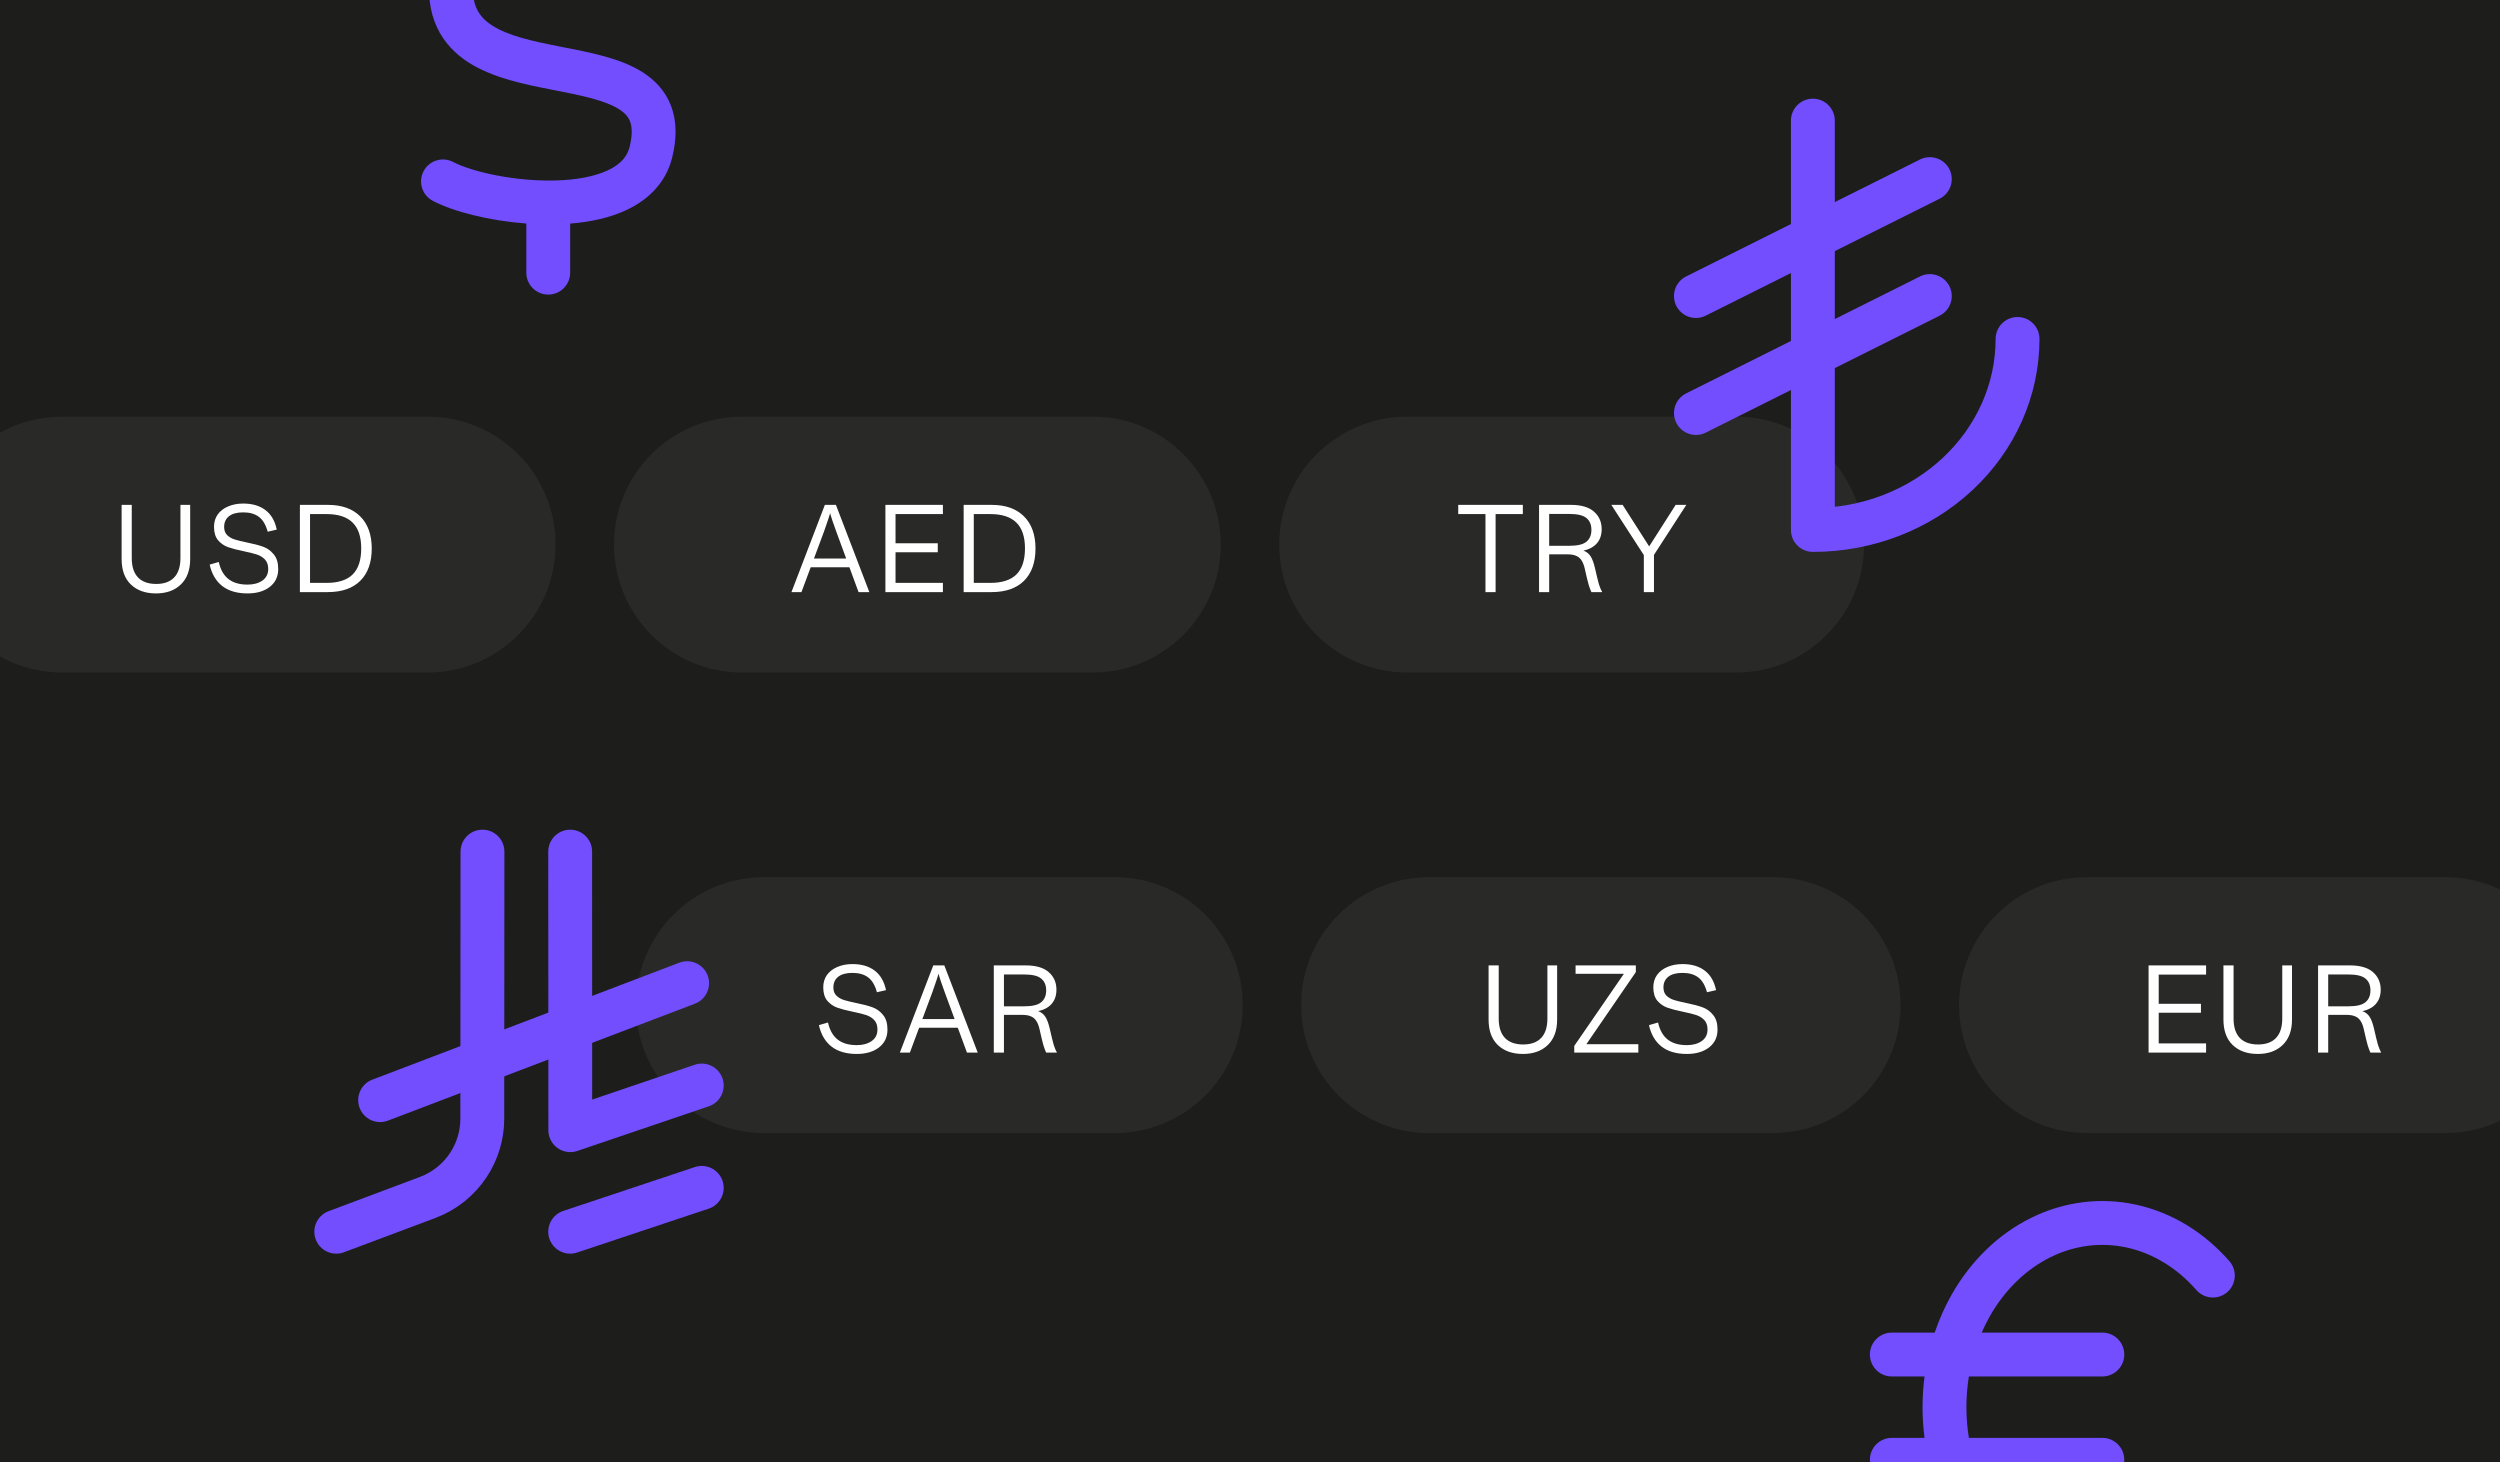 <?xml version="1.0" encoding="utf-8"?>
<svg xmlns="http://www.w3.org/2000/svg" fill="none" height="200" viewBox="0 0 342 200" width="342">
<rect x="0" y="0" width="342" height="200" fill="#808080" stroke="none"/>
<g clip-path="url(#clip0_27786_13574)">
<rect fill="#1D1D1B" height="200" width="342"/>
<path d="M277.916 166.574C282.435 164.359 287.45 163.737 292.308 164.82C297.158 165.9 301.555 168.611 304.979 172.525C306.069 173.772 305.943 175.667 304.696 176.758C303.449 177.849 301.554 177.722 300.463 176.475C297.81 173.443 294.508 171.457 291.003 170.676C287.505 169.897 283.879 170.332 280.557 171.961C277.224 173.595 274.305 176.38 272.221 180.038C271.806 180.767 271.431 181.523 271.093 182.3H287.601C289.257 182.3 290.6 183.643 290.601 185.3C290.601 186.957 289.257 188.3 287.601 188.3H269.342C269.119 189.675 269.004 191.081 269.004 192.5C269.004 193.919 269.119 195.325 269.342 196.7H287.601C289.257 196.7 290.6 198.044 290.601 199.7C290.6 201.357 289.257 202.7 287.601 202.7H271.092C271.43 203.478 271.806 204.234 272.221 204.962C274.305 208.621 277.224 211.405 280.557 213.038C283.879 214.667 287.505 215.104 291.003 214.324C294.508 213.543 297.81 211.557 300.463 208.525C301.554 207.278 303.449 207.152 304.696 208.242C305.943 209.333 306.069 211.228 304.979 212.475C301.555 216.388 297.158 219.1 292.308 220.181C287.45 221.263 282.435 220.642 277.916 218.426C273.406 216.215 269.631 212.539 267.007 207.932C266.064 206.276 265.282 204.522 264.667 202.7H258.801C257.144 202.7 255.801 201.357 255.801 199.7C255.801 198.044 257.144 196.7 258.801 196.7H263.278C263.097 195.314 263.004 193.91 263.004 192.5C263.004 191.09 263.097 189.686 263.278 188.3H258.801C257.144 188.3 255.801 186.957 255.801 185.3C255.801 183.643 257.144 182.3 258.801 182.3H264.667C265.282 180.479 266.064 178.724 267.007 177.069C269.631 172.462 273.406 168.785 277.916 166.574Z" fill="#734EFF"/>
<path d="M75 -23.3C76.657 -23.3 78 -21.957 78 -20.3V-13.491C81.933 -13.098 85.71 -12.201 88.413 -11.292C89.983 -10.764 90.828 -9.062 90.3 -7.492C89.772 -5.922 88.07 -5.077 86.5 -5.604C82.918 -6.809 77.207 -7.959 72.4 -7.648C69.993 -7.493 68.097 -6.987 66.822 -6.193C65.679 -5.481 64.96 -4.508 64.773 -2.933C64.543 -0.996 64.8 0.299 65.217 1.199C65.63 2.091 66.31 2.833 67.326 3.487C69.532 4.907 72.791 5.625 76.748 6.401C78.616 6.768 80.625 7.152 82.48 7.653C84.328 8.153 86.228 8.821 87.861 9.85C89.538 10.906 91.015 12.397 91.811 14.514C92.595 16.602 92.589 18.955 91.962 21.515C91.095 25.055 88.624 27.349 85.747 28.711C83.415 29.815 80.706 30.371 78 30.588V37.3C78 38.957 76.657 40.3 75 40.3C73.343 40.3 72 38.957 72 37.3V30.578C66.95 30.199 62.048 28.97 59.202 27.47C57.736 26.697 57.174 24.883 57.946 23.417C58.719 21.951 60.533 21.39 61.999 22.162C64.504 23.482 70.469 24.865 76.147 24.686C78.949 24.597 81.397 24.131 83.18 23.287C84.896 22.475 85.807 21.422 86.134 20.088C86.567 18.319 86.434 17.262 86.194 16.625C85.966 16.016 85.518 15.464 84.664 14.926C83.766 14.36 82.526 13.881 80.914 13.445C79.308 13.011 77.535 12.671 75.592 12.289C71.925 11.569 67.434 10.693 64.078 8.532C62.314 7.396 60.759 5.849 59.773 3.722C58.791 1.602 58.485 -0.857 58.815 -3.641C59.232 -7.144 61.066 -9.676 63.65 -11.286C66.101 -12.812 69.104 -13.446 72 -13.635V-20.3C72 -21.956 73.343 -23.3 75 -23.3Z" fill="#734EFF"/>
<path d="M-9 74.5C-9 64.835 -1.165 57 8.5 57H58.5C68.165 57 76 64.835 76 74.5C76 84.165 68.165 92 58.5 92H8.5C-1.165 92 -9 84.165 -9 74.5Z" fill="#292927"/>
<path d="M21.336 81.18C19.896 81.18 18.75 80.772 17.898 79.956C17.058 79.14 16.638 77.982 16.638 76.482V69.066H18.024V76.338C18.024 77.514 18.312 78.402 18.888 79.002C19.464 79.59 20.292 79.884 21.372 79.884C22.44 79.884 23.256 79.59 23.82 79.002C24.396 78.402 24.684 77.514 24.684 76.338V69.066H26.016V76.482C26.016 77.982 25.59 79.14 24.738 79.956C23.898 80.772 22.764 81.18 21.336 81.18ZM33.866 81.18C32.426 81.18 31.274 80.844 30.41 80.172C29.546 79.5 28.97 78.522 28.682 77.238L29.924 76.878C30.164 77.934 30.608 78.714 31.256 79.218C31.904 79.722 32.774 79.974 33.866 79.974C34.694 79.974 35.372 79.788 35.9 79.416C36.428 79.044 36.692 78.516 36.692 77.832C36.692 77.28 36.542 76.848 36.242 76.536C35.942 76.224 35.57 75.996 35.126 75.852C34.682 75.708 34.076 75.558 33.308 75.402C32.432 75.222 31.724 75.036 31.184 74.844C30.656 74.652 30.206 74.34 29.834 73.908C29.462 73.464 29.276 72.852 29.276 72.072C29.276 71.424 29.444 70.86 29.78 70.38C30.128 69.9 30.602 69.534 31.202 69.282C31.814 69.018 32.504 68.886 33.272 68.886C34.508 68.886 35.516 69.18 36.296 69.768C37.088 70.356 37.61 71.25 37.862 72.45L36.62 72.738C36.356 71.778 35.954 71.1 35.414 70.704C34.874 70.296 34.16 70.092 33.272 70.092C32.408 70.092 31.754 70.272 31.31 70.632C30.878 70.98 30.662 71.466 30.662 72.09C30.662 72.558 30.8 72.93 31.076 73.206C31.352 73.47 31.694 73.668 32.102 73.8C32.522 73.932 33.086 74.07 33.794 74.214C34.694 74.394 35.426 74.586 35.99 74.79C36.566 74.994 37.052 75.342 37.448 75.834C37.856 76.314 38.06 76.986 38.06 77.85C38.06 78.882 37.67 79.698 36.89 80.298C36.122 80.886 35.114 81.18 33.866 81.18ZM42.412 69.066V81H41.026V69.066H42.412ZM44.842 69.066C46.75 69.066 48.226 69.588 49.27 70.632C50.326 71.676 50.854 73.146 50.854 75.042C50.854 76.938 50.332 78.408 49.288 79.452C48.244 80.484 46.762 81 44.842 81H41.494V79.74H44.662C46.27 79.74 47.464 79.356 48.244 78.588C49.024 77.808 49.414 76.62 49.414 75.024C49.414 73.44 49.024 72.264 48.244 71.496C47.464 70.716 46.27 70.326 44.662 70.326H41.494V69.066H44.842Z" fill="white"/>
<path d="M84 74.5C84 64.835 91.835 57 101.5 57H149.5C159.165 57 167 64.835 167 74.5C167 84.165 159.165 92 149.5 92H101.5C91.835 92 84 84.165 84 74.5Z" fill="#292927"/>
<path d="M112.842 69.066H114.354L118.926 81H117.45L114.408 72.738C114.228 72.258 114.054 71.766 113.886 71.262C113.718 70.758 113.574 70.284 113.454 69.84H113.652C113.544 70.284 113.412 70.728 113.256 71.172C113.112 71.616 112.932 72.138 112.716 72.738L109.638 81H108.27L112.842 69.066ZM110.286 76.41H116.874V77.598H110.286V76.41ZM122.509 69.066V81H121.123V69.066H122.509ZM128.989 69.066V70.326H122.059V69.066H128.989ZM128.287 74.322V75.546H122.059V74.322H128.287ZM128.989 79.74V81H122.059V79.74H128.989ZM133.214 69.066V81H131.828V69.066H133.214ZM135.644 69.066C137.552 69.066 139.028 69.588 140.072 70.632C141.128 71.676 141.656 73.146 141.656 75.042C141.656 76.938 141.134 78.408 140.09 79.452C139.046 80.484 137.564 81 135.644 81H132.296V79.74H135.464C137.072 79.74 138.266 79.356 139.046 78.588C139.826 77.808 140.216 76.62 140.216 75.024C140.216 73.44 139.826 72.264 139.046 71.496C138.266 70.716 137.072 70.326 135.464 70.326H132.296V69.066H135.644Z" fill="white"/>
<path d="M175 74.5C175 64.835 182.835 57 192.5 57H237.5C247.165 57 255 64.835 255 74.5C255 84.165 247.165 92 237.5 92H192.5C182.835 92 175 84.165 175 74.5Z" fill="#292927"/>
<path d="M204.598 69.066V81H203.212V69.066H204.598ZM208.324 69.066V70.326H199.486V69.066H208.324ZM211.369 74.664H214.699C215.803 74.664 216.577 74.478 217.021 74.106C217.477 73.734 217.705 73.194 217.705 72.486C217.705 71.778 217.477 71.238 217.021 70.866C216.577 70.494 215.803 70.308 214.699 70.308H211.369V69.066H214.879C216.295 69.066 217.351 69.372 218.047 69.984C218.755 70.596 219.109 71.4 219.109 72.396C219.109 73.308 218.815 74.028 218.227 74.556C217.651 75.072 216.829 75.366 215.761 75.438H215.005V75.834H211.369V74.664ZM210.541 69.066H211.927V81H210.541V69.066ZM217.705 81C217.597 80.784 217.471 80.448 217.327 79.992C217.195 79.524 217.021 78.804 216.805 77.832C216.697 77.34 216.547 76.95 216.355 76.662C216.163 76.362 215.911 76.152 215.599 76.032C215.299 75.9 214.909 75.834 214.429 75.834V75.078H214.897C215.629 75.078 216.205 75.162 216.625 75.33C217.045 75.486 217.369 75.744 217.597 76.104C217.825 76.464 218.017 76.974 218.173 77.634C218.413 78.69 218.599 79.452 218.731 79.92C218.875 80.376 219.019 80.724 219.163 80.964V81H217.705ZM220.43 69.066H221.978L225.758 74.988H225.452L229.232 69.066H230.69L226.136 76.104L225.056 76.212L220.43 69.066ZM224.876 75.204H226.262V81H224.876V75.204Z" fill="white"/>
<path d="M87 137.5C87 127.835 94.835 120 104.5 120H152.5C162.165 120 170 127.835 170 137.5C170 147.165 162.165 155 152.5 155H104.5C94.835 155 87 147.165 87 137.5Z" fill="#292927"/>
<path d="M117.21 144.18C115.77 144.18 114.618 143.844 113.754 143.172C112.89 142.5 112.314 141.522 112.026 140.238L113.268 139.878C113.508 140.934 113.952 141.714 114.6 142.218C115.248 142.722 116.118 142.974 117.21 142.974C118.038 142.974 118.716 142.788 119.244 142.416C119.772 142.044 120.036 141.516 120.036 140.832C120.036 140.28 119.886 139.848 119.586 139.536C119.286 139.224 118.914 138.996 118.47 138.852C118.026 138.708 117.42 138.558 116.652 138.402C115.776 138.222 115.068 138.036 114.528 137.844C114 137.652 113.55 137.34 113.178 136.908C112.806 136.464 112.62 135.852 112.62 135.072C112.62 134.424 112.788 133.86 113.124 133.38C113.472 132.9 113.946 132.534 114.546 132.282C115.158 132.018 115.848 131.886 116.616 131.886C117.852 131.886 118.86 132.18 119.64 132.768C120.432 133.356 120.954 134.25 121.206 135.45L119.964 135.738C119.7 134.778 119.298 134.1 118.758 133.704C118.218 133.296 117.504 133.092 116.616 133.092C115.752 133.092 115.098 133.272 114.654 133.632C114.222 133.98 114.006 134.466 114.006 135.09C114.006 135.558 114.144 135.93 114.42 136.206C114.696 136.47 115.038 136.668 115.446 136.8C115.866 136.932 116.43 137.07 117.138 137.214C118.038 137.394 118.77 137.586 119.334 137.79C119.91 137.994 120.396 138.342 120.792 138.834C121.2 139.314 121.404 139.986 121.404 140.85C121.404 141.882 121.014 142.698 120.234 143.298C119.466 143.886 118.458 144.18 117.21 144.18ZM127.672 132.066H129.184L133.756 144H132.28L129.238 135.738C129.058 135.258 128.884 134.766 128.716 134.262C128.548 133.758 128.404 133.284 128.284 132.84H128.482C128.374 133.284 128.242 133.728 128.086 134.172C127.942 134.616 127.762 135.138 127.546 135.738L124.468 144H123.1L127.672 132.066ZM125.116 139.41H131.704V140.598H125.116V139.41ZM136.781 137.664H140.111C141.215 137.664 141.989 137.478 142.433 137.106C142.889 136.734 143.117 136.194 143.117 135.486C143.117 134.778 142.889 134.238 142.433 133.866C141.989 133.494 141.215 133.308 140.111 133.308H136.781V132.066H140.291C141.707 132.066 142.763 132.372 143.459 132.984C144.167 133.596 144.521 134.4 144.521 135.396C144.521 136.308 144.227 137.028 143.639 137.556C143.063 138.072 142.241 138.366 141.173 138.438H140.417V138.834H136.781V137.664ZM135.953 132.066H137.339V144H135.953V132.066ZM143.117 144C143.009 143.784 142.883 143.448 142.739 142.992C142.607 142.524 142.433 141.804 142.217 140.832C142.109 140.34 141.959 139.95 141.767 139.662C141.575 139.362 141.323 139.152 141.011 139.032C140.711 138.9 140.321 138.834 139.841 138.834V138.078H140.309C141.041 138.078 141.617 138.162 142.037 138.33C142.457 138.486 142.781 138.744 143.009 139.104C143.237 139.464 143.429 139.974 143.585 140.634C143.825 141.69 144.011 142.452 144.143 142.92C144.287 143.376 144.431 143.724 144.575 143.964V144H143.117Z" fill="white"/>
<path d="M178 137.5C178 127.835 185.835 120 195.5 120H242.5C252.165 120 260 127.835 260 137.5C260 147.165 252.165 155 242.5 155H195.5C185.835 155 178 147.165 178 137.5Z" fill="#292927"/>
<path d="M208.336 144.18C206.896 144.18 205.75 143.772 204.898 142.956C204.058 142.14 203.638 140.982 203.638 139.482V132.066H205.024V139.338C205.024 140.514 205.312 141.402 205.888 142.002C206.464 142.59 207.292 142.884 208.372 142.884C209.44 142.884 210.256 142.59 210.82 142.002C211.396 141.402 211.684 140.514 211.684 139.338V132.066H213.016V139.482C213.016 140.982 212.59 142.14 211.738 142.956C210.898 143.772 209.764 144.18 208.336 144.18ZM215.538 132.066H223.782V132.984L223.242 133.218H215.538V132.066ZM215.358 143.082L215.826 142.848H224.124V144H215.358V143.082ZM222.306 132.984H223.782L216.852 143.082H215.358L222.306 132.984ZM230.763 144.18C229.323 144.18 228.171 143.844 227.307 143.172C226.443 142.5 225.867 141.522 225.579 140.238L226.821 139.878C227.061 140.934 227.505 141.714 228.153 142.218C228.801 142.722 229.671 142.974 230.763 142.974C231.591 142.974 232.269 142.788 232.797 142.416C233.325 142.044 233.589 141.516 233.589 140.832C233.589 140.28 233.439 139.848 233.139 139.536C232.839 139.224 232.467 138.996 232.023 138.852C231.579 138.708 230.973 138.558 230.205 138.402C229.329 138.222 228.621 138.036 228.081 137.844C227.553 137.652 227.103 137.34 226.731 136.908C226.359 136.464 226.173 135.852 226.173 135.072C226.173 134.424 226.341 133.86 226.677 133.38C227.025 132.9 227.499 132.534 228.099 132.282C228.711 132.018 229.401 131.886 230.169 131.886C231.405 131.886 232.413 132.18 233.193 132.768C233.985 133.356 234.507 134.25 234.759 135.45L233.517 135.738C233.253 134.778 232.851 134.1 232.311 133.704C231.771 133.296 231.057 133.092 230.169 133.092C229.305 133.092 228.651 133.272 228.207 133.632C227.775 133.98 227.559 134.466 227.559 135.09C227.559 135.558 227.697 135.93 227.973 136.206C228.249 136.47 228.591 136.668 228.999 136.8C229.419 136.932 229.983 137.07 230.691 137.214C231.591 137.394 232.323 137.586 232.887 137.79C233.463 137.994 233.949 138.342 234.345 138.834C234.753 139.314 234.957 139.986 234.957 140.85C234.957 141.882 234.567 142.698 233.787 143.298C233.019 143.886 232.011 144.18 230.763 144.18Z" fill="white"/>
<path d="M268 137.5C268 127.835 275.835 120 285.5 120H334.5C344.165 120 352 127.835 352 137.5C352 147.165 344.165 155 334.5 155H285.5C275.835 155 268 147.165 268 137.5Z" fill="#292927"/>
<path d="M295.312 132.066V144H293.926V132.066H295.312ZM301.792 132.066V133.326H294.862V132.066H301.792ZM301.09 137.322V138.546H294.862V137.322H301.09ZM301.792 142.74V144H294.862V142.74H301.792ZM308.865 144.18C307.425 144.18 306.279 143.772 305.427 142.956C304.587 142.14 304.167 140.982 304.167 139.482V132.066H305.553V139.338C305.553 140.514 305.841 141.402 306.417 142.002C306.993 142.59 307.821 142.884 308.901 142.884C309.969 142.884 310.785 142.59 311.349 142.002C311.925 141.402 312.213 140.514 312.213 139.338V132.066H313.545V139.482C313.545 140.982 313.119 142.14 312.267 142.956C311.427 143.772 310.293 144.18 308.865 144.18ZM317.94 137.664H321.27C322.374 137.664 323.148 137.478 323.592 137.106C324.048 136.734 324.276 136.194 324.276 135.486C324.276 134.778 324.048 134.238 323.592 133.866C323.148 133.494 322.374 133.308 321.27 133.308H317.94V132.066H321.45C322.866 132.066 323.922 132.372 324.618 132.984C325.326 133.596 325.68 134.4 325.68 135.396C325.68 136.308 325.386 137.028 324.798 137.556C324.222 138.072 323.4 138.366 322.332 138.438H321.576V138.834H317.94V137.664ZM317.112 132.066H318.498V144H317.112V132.066ZM324.276 144C324.168 143.784 324.042 143.448 323.898 142.992C323.766 142.524 323.592 141.804 323.376 140.832C323.268 140.34 323.118 139.95 322.926 139.662C322.734 139.362 322.482 139.152 322.17 139.032C321.87 138.9 321.48 138.834 321 138.834V138.078H321.468C322.2 138.078 322.776 138.162 323.196 138.33C323.616 138.486 323.94 138.744 324.168 139.104C324.396 139.464 324.588 139.974 324.744 140.634C324.984 141.69 325.17 142.452 325.302 142.92C325.446 143.376 325.59 143.724 325.734 143.964V144H324.276Z" fill="white"/>
<path d="M248 16.5V72.5C255.426 72.5 262.548 69.747 267.799 64.846C273.05 59.945 276 53.298 276 46.367" stroke="#734EFF" stroke-linecap="round" stroke-linejoin="round" stroke-width="6"/>
<path d="M232 56.5L264 40.5" stroke="#734EFF" stroke-linecap="round" stroke-linejoin="round" stroke-width="6"/>
<path d="M264 24.5L232 40.5" stroke="#734EFF" stroke-linecap="round" stroke-linejoin="round" stroke-width="6"/>
<path d="M78 116.5C78 116.609 78.009 154.5 78.015 154.607L96 148.5" stroke="#734EFF" stroke-linecap="round" stroke-linejoin="round" stroke-width="6"/>
<path d="M52 150.5L94 134.5" stroke="#734EFF" stroke-linecap="round" stroke-linejoin="round" stroke-width="6"/>
<path d="M78 168.5L96 162.5" stroke="#734EFF" stroke-linecap="round" stroke-linejoin="round" stroke-width="6"/>
<path d="M66 116.5C66 116.639 65.984 143.363 65.978 153.047C65.976 155.307 65.31 157.505 64.062 159.388V159.388C62.721 161.411 60.777 162.959 58.505 163.811L46 168.5" stroke="#734EFF" stroke-linecap="round" stroke-linejoin="round" stroke-width="6"/>
</g>
<defs>
<clipPath id="clip0_27786_13574">
<rect fill="white" height="200" width="342"/>
</clipPath>
</defs>
</svg>